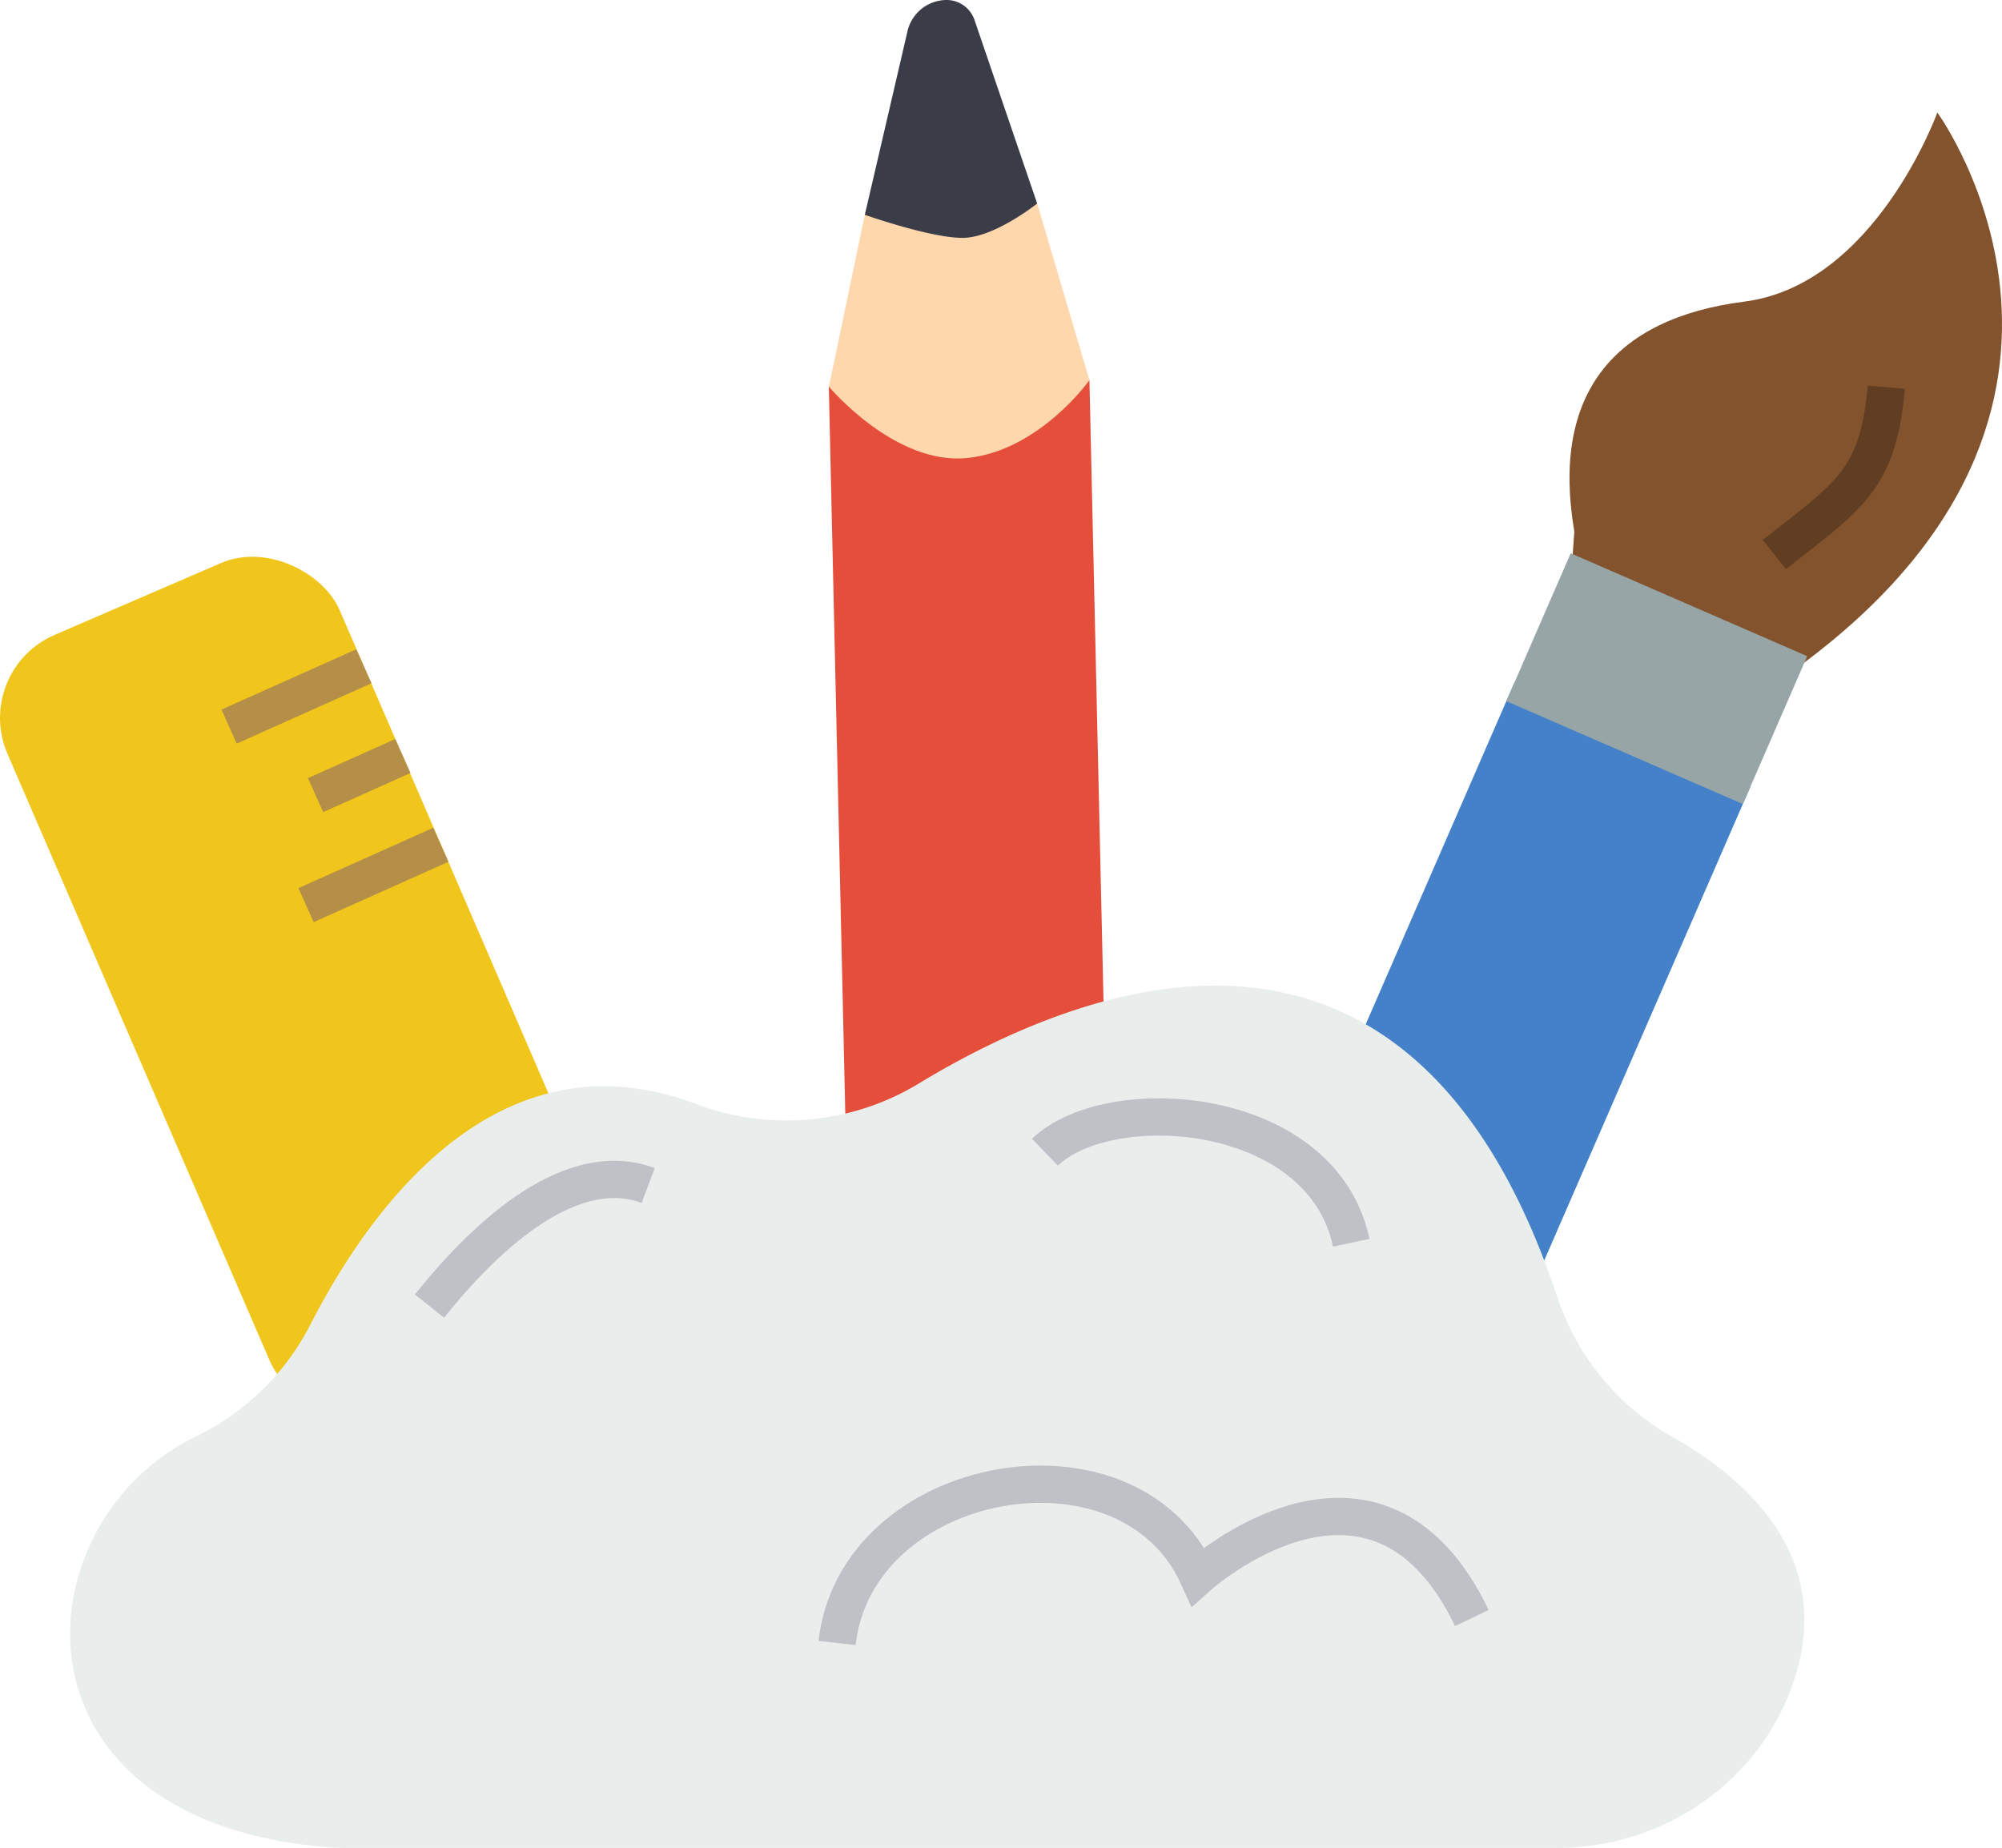 <svg id="Calque_1" data-name="Calque 1" xmlns="http://www.w3.org/2000/svg" viewBox="0 0 268.608 247.972"><defs><style>.cls-1{fill:#f0c61c;}.cls-11,.cls-2,.cls-7{fill:none;stroke-miterlimit:10;stroke-width:5px;}.cls-2{stroke:#b58e48;}.cls-3{fill:#e54e3b;}.cls-4{fill:#fed7ad;}.cls-5{fill:#3a3d48;}.cls-6{fill:#82532d;}.cls-7{stroke:#613e22;}.cls-8{fill:#4481c8;}.cls-9{fill:#97a5a6;}.cls-10{fill:#e9edec;}.cls-11{stroke:#bec1c6;}</style></defs><title>compétences2</title><rect class="cls-1" x="566.23" y="317.405" width="48.558" height="113.023" rx="12.121" transform="translate(-649.487 23.191) rotate(-23.365)"/><line class="cls-2" x1="48.826" y1="89.404" x2="30.736" y2="97.501"/><line class="cls-2" x1="54.056" y1="101.449" x2="42.339" y2="106.694"/><line class="cls-2" x1="59.151" y1="113.359" x2="41.061" y2="121.456"/><rect class="cls-3" x="662.226" y="293.058" width="34.977" height="124.483" transform="translate(-557.499 -226.163) rotate(-1.299)"/><path class="cls-4" d="M660.835,293.549l5.021-24.039s11.319,7.686,22.919-.535l7.013,23.703s-6.668,9.43-16.382,10.442S660.835,293.549,660.835,293.549Z" transform="translate(-549.619 -241.663)"/><path class="cls-5" d="M665.652,270.489l5.726-24.643a5.407,5.407,0,0,1,5.186-4.183h0a3.953,3.953,0,0,1,3.781,2.62l8.431,24.691s-5.615,4.489-9.83,4.603S665.652,270.489,665.652,270.489Z" transform="translate(-549.619 -241.663)"/><path class="cls-6" d="M760.845,312.986c-3.133-18.398,5.24-28.607,22.814-30.851s25.892-25.376,25.892-25.376,29.948,41.093-21.444,76.388l-27.976-9.989Z" transform="translate(-549.619 -241.663)"/><path class="cls-7" d="M787.687,316.074c9.983-7.886,13.947-9.968,15.011-22.453" transform="translate(-549.619 -241.663)"/><rect class="cls-8" x="728.672" y="335.582" width="34.605" height="113.489" transform="translate(-331.143 -506.713) rotate(23.514)"/><rect class="cls-9" x="754.601" y="321.916" width="34.605" height="21.639" transform="translate(-352.765 -522.007) rotate(23.514)"/><path class="cls-10" d="M593.577,489.538c-44.272-3.67-41.231-43.893-17.527-55.187A33.791,33.791,0,0,0,591.371,419.19c8.086-15.682,25.274-39.489,51.829-29.314a34.265,34.265,0,0,0,29.895-2.942c23.253-14.029,66.189-29.73,85.548,29.032a33.717,33.717,0,0,0,15.529,18.602c9.8,5.58,21.357,15.886,16.307,32.081-4.311,13.826-17.467,22.986-31.95,22.986H596.202C595.328,489.635,594.448,489.61,593.577,489.538Z" transform="translate(-549.619 -241.663)"/><path class="cls-11" d="M607.245,416.925c9.807-12.279,20.412-19.535,29.342-16.186" transform="translate(-549.619 -241.663)"/><path class="cls-11" d="M689.812,396.274c8.728-8.372,37.193-6.398,41.1,12.15" transform="translate(-549.619 -241.663)"/><path class="cls-11" d="M661.93,462.134c2.564-22.884,39.045-29.581,48.432-8.93,0,0,23.793-21.393,36.736,5.581" transform="translate(-549.619 -241.663)"/></svg>